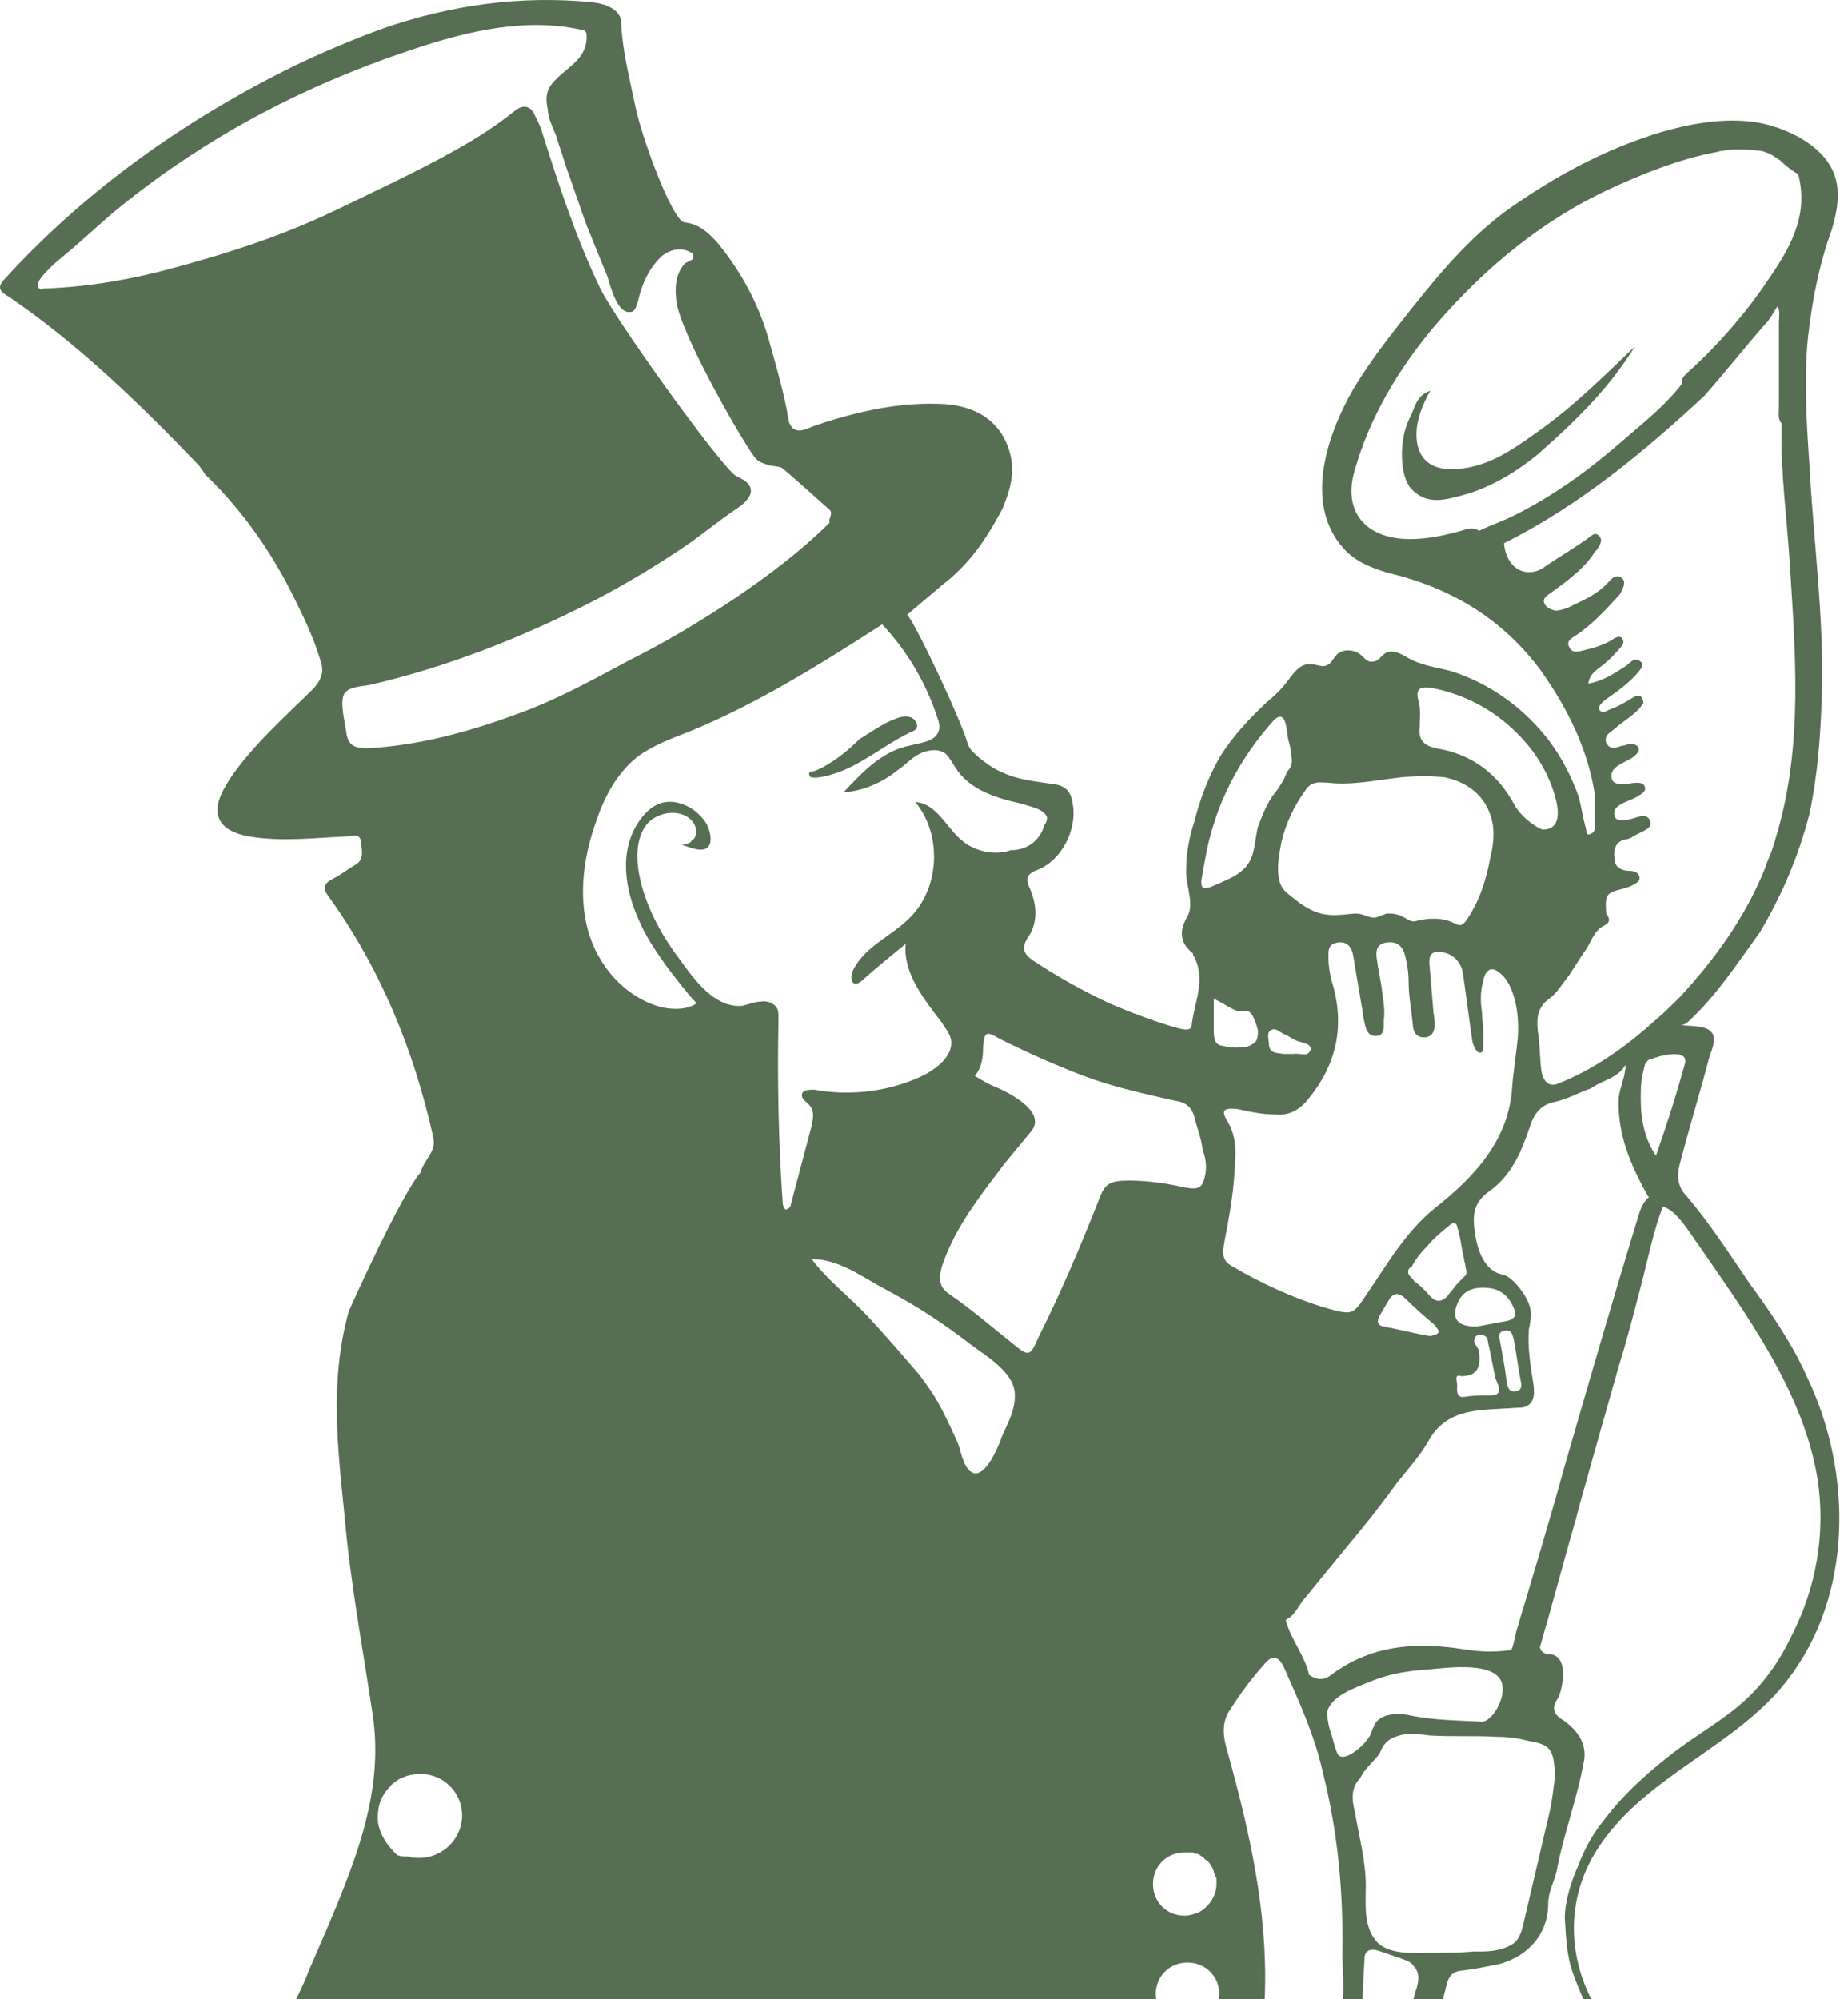<svg width="49" height="53" viewBox="0 0 49 53" fill="none" xmlns="http://www.w3.org/2000/svg">
<g clip-path="url(#clip0)">
<path d="M21.474 20.579C21.401 20.433 21.547 20.47 21.621 20.433C22.06 20.25 22.463 19.922 22.793 19.593C23.159 19.375 23.489 19.119 23.892 19.009C24.075 18.973 24.222 19.009 24.295 19.155C24.368 19.302 24.259 19.375 24.149 19.411C23.306 19.812 22.61 20.506 21.657 20.616C21.584 20.616 21.474 20.616 21.474 20.579Z" fill="#566E52"/>
<path d="M40.782 12.038C40.159 12.549 39.426 12.987 38.62 13.169C38.217 13.279 37.778 13.352 37.411 12.95C37.118 12.622 37.081 11.673 37.375 11.089C37.521 10.833 37.521 10.505 37.924 10.359C37.704 10.76 37.558 11.125 37.558 11.527C37.558 12.111 37.888 12.439 38.474 12.439C39.353 12.439 40.049 11.965 40.709 11.49C41.661 10.833 42.504 9.994 43.346 9.191C42.65 10.322 41.734 11.198 40.782 12.038Z" fill="#566E52"/>
<path d="M44.934 56.193C46.436 57.69 47.865 59.332 48.597 61.34C49.367 63.42 49.257 65.683 48.268 67.654C47.462 69.26 45.373 71.45 43.358 70.793C44.751 70.829 46.069 70.1 47.022 69.078C47.901 68.165 48.487 66.961 48.744 65.72C48.964 64.552 48.817 63.274 48.524 62.106C48.158 60.646 47.462 59.369 46.546 58.164C46.106 57.58 45.593 57.069 45.044 56.595C44.494 56.084 43.908 55.573 43.395 55.025C43.029 54.66 42.626 54.259 42.369 53.784C42.113 53.31 41.893 52.836 41.71 52.325C41.526 51.813 41.526 51.339 41.49 50.864C41.49 50.39 41.673 49.843 41.856 49.441C42.003 49.039 42.223 48.638 42.516 48.273C43.065 47.543 43.761 46.923 44.494 46.375C45.08 45.937 45.74 45.572 46.289 45.061C46.802 44.587 47.205 44.003 47.498 43.382C48.158 42.105 48.414 40.645 48.194 39.221C47.828 36.922 46.326 34.878 45.044 33.016C44.824 32.724 44.457 32.067 44.091 31.994C43.835 32.651 43.688 33.418 43.505 34.111C43.322 34.805 43.139 35.535 42.919 36.228C42.589 37.396 41.82 40.097 41.783 40.28C41.453 41.411 41.16 42.543 40.83 43.674C40.867 43.82 40.977 43.857 41.087 43.857C41.636 43.893 41.417 44.842 41.307 45.025C41.123 45.28 41.197 45.463 41.453 45.609C41.82 45.864 42.076 46.229 42.003 46.667C41.82 47.689 41.453 48.638 41.27 49.623C41.197 49.916 41.05 50.171 41.05 50.463C41.05 51.266 40.537 51.85 39.768 52.069C39.401 52.142 39.072 52.215 38.705 52.252C38.522 52.288 38.449 52.361 38.376 52.544C38.302 52.835 38.229 53.164 38.119 53.456H37.35C37.386 53.383 37.386 53.273 37.423 53.2C37.46 53.054 37.496 52.945 37.533 52.799C37.57 52.69 37.606 52.58 37.606 52.434C37.606 52.325 37.57 52.215 37.496 52.142C37.423 52.032 37.35 51.996 37.24 51.959C37.057 51.886 36.91 51.85 36.727 51.777C36.581 51.74 36.397 51.631 36.251 51.74C36.178 51.813 36.178 51.886 36.178 51.996C36.141 52.471 36.141 52.945 36.104 53.419H35.591C35.628 52.908 35.628 52.398 35.591 51.923C35.628 50.208 35.481 48.602 35.078 46.996C34.859 46.01 34.456 45.134 34.053 44.222C33.906 43.893 33.723 43.857 33.503 44.149C33.173 44.514 32.88 44.915 32.624 45.317C32.367 45.682 32.441 46.083 32.55 46.448C33.137 48.565 33.613 50.682 33.54 52.872C33.54 53.054 33.503 53.273 33.503 53.456H32.074C32.221 53.31 32.331 53.091 32.331 52.872C32.331 52.398 31.964 52.032 31.488 52.032C31.012 52.032 30.645 52.398 30.645 52.872C30.645 53.091 30.755 53.31 30.902 53.456H7.637C7.821 53.054 8.04 52.653 8.187 52.252C8.517 51.485 8.846 50.755 9.139 49.989C9.726 48.492 10.129 46.996 9.872 45.39C9.616 43.674 9.286 41.922 9.139 40.207C8.956 38.418 8.736 36.593 9.249 34.768C9.323 34.586 10.642 31.666 11.155 31.082C11.228 30.753 11.594 30.535 11.484 30.133C10.971 27.834 10.092 25.68 8.7 23.746C8.553 23.563 8.59 23.417 8.81 23.308C9.03 23.198 9.213 23.052 9.396 22.943C9.689 22.797 9.579 22.541 9.579 22.322C9.543 22.067 9.323 22.176 9.176 22.176C8.333 22.213 7.454 22.322 6.612 22.176C5.769 22.03 5.549 21.556 5.989 20.826C6.025 20.753 6.062 20.716 6.099 20.643C6.721 19.731 7.564 19.001 8.333 18.234C8.517 18.015 8.59 17.833 8.517 17.577C8.37 17.066 8.15 16.555 7.894 16.044C7.271 14.73 6.465 13.562 5.439 12.577C5.403 12.504 5.329 12.431 5.293 12.358C3.717 10.715 2.105 9.146 0.237 7.869C0.054 7.759 -0.13 7.65 0.127 7.394C2.288 5.022 4.926 3.16 7.821 1.737C8.59 1.372 9.359 1.043 10.165 0.751C11.96 0.131 13.792 -0.125 15.697 0.058C15.991 0.094 16.394 0.204 16.467 0.532V0.605C16.503 1.335 16.687 2.065 16.833 2.759C16.98 3.562 17.822 5.861 18.152 5.898C18.518 5.934 18.775 6.153 19.031 6.445C19.691 7.248 20.167 8.161 20.424 9.146C20.607 9.803 20.79 10.424 20.9 11.08C20.937 11.372 21.12 11.482 21.376 11.372C21.486 11.336 21.559 11.299 21.669 11.263C22.768 10.898 23.904 10.642 25.076 10.715C25.992 10.788 26.615 11.263 26.799 12.102C26.908 12.577 26.762 13.051 26.579 13.489C26.212 14.183 25.809 14.803 25.223 15.314C25.04 15.46 24.051 16.3 24.051 16.3C24.234 16.446 25.48 19.074 25.663 19.731C25.736 19.95 26.066 20.169 26.212 20.278C26.322 20.351 26.432 20.424 26.542 20.461C26.982 20.68 27.458 20.716 27.934 20.789C28.264 20.826 28.41 21.008 28.447 21.337C28.557 21.994 28.154 22.797 27.531 23.052C27.238 23.162 27.165 23.271 27.311 23.563C27.495 24.001 27.531 24.476 27.238 24.877C27.092 25.133 27.128 25.279 27.385 25.461C28.044 25.899 28.704 26.264 29.4 26.593C29.986 26.848 30.572 27.067 31.195 27.25C31.341 27.286 31.598 27.359 31.598 27.177C31.671 26.556 32.001 25.936 31.634 25.315C31.634 25.315 31.634 25.315 31.634 25.279C31.268 24.987 31.268 24.658 31.488 24.293C31.671 23.965 31.451 23.49 31.451 23.125C31.451 22.651 31.525 22.213 31.671 21.775C31.818 21.191 32.038 20.607 32.331 20.096C32.66 19.548 33.137 19.037 33.613 18.599C33.833 18.417 34.016 18.234 34.199 17.979C34.346 17.796 34.492 17.577 34.785 17.614C34.895 17.614 35.042 17.687 35.152 17.65C35.298 17.614 35.335 17.468 35.445 17.358C35.591 17.212 35.848 17.212 36.031 17.322C36.141 17.395 36.251 17.577 36.397 17.541C36.544 17.541 36.617 17.395 36.727 17.322C36.91 17.212 37.13 17.322 37.313 17.431C37.68 17.65 38.083 17.687 38.486 17.796C39.511 18.125 40.427 18.782 41.087 19.658C41.417 20.096 41.673 20.607 41.856 21.118C41.929 21.373 41.966 21.665 42.039 21.921C42.076 22.03 42.039 22.176 42.186 22.103C42.296 22.067 42.296 21.921 42.296 21.848C42.296 21.592 42.296 21.373 42.296 21.118C42.113 19.877 41.563 18.782 40.867 17.796C39.878 16.446 38.522 15.606 36.874 15.205C36.471 15.095 36.068 14.949 35.738 14.657C34.529 13.489 35.152 11.591 35.884 10.314C36.324 9.584 36.837 8.927 37.386 8.234C38.229 7.175 39.108 6.117 40.281 5.35C41.453 4.547 42.736 3.89 44.091 3.489C44.86 3.27 45.703 3.124 46.509 3.233C47.279 3.343 48.341 3.817 48.634 4.62C48.817 5.095 48.707 5.642 48.561 6.117C48.231 7.029 48.048 7.978 47.938 8.963C47.828 10.059 47.901 11.19 47.975 12.285C48.084 14.365 48.378 16.446 48.304 18.526C48.268 19.548 48.194 20.57 47.975 21.592C47.681 22.724 47.242 23.746 46.656 24.731C46.069 25.534 45.556 26.337 44.824 27.031C44.751 27.104 44.677 27.177 44.567 27.177C44.787 27.213 45.227 27.177 45.373 27.359C45.52 27.505 45.41 27.797 45.337 27.98C45.08 28.965 44.787 29.914 44.531 30.899C44.457 31.192 44.494 31.483 44.714 31.702C45.337 32.432 45.85 33.235 46.399 34.038C46.985 34.841 47.535 35.644 47.938 36.557C49.11 39.039 49.147 42.287 47.388 44.55C46.033 46.302 43.725 47.032 42.442 48.894C41.453 50.317 41.526 52.069 42.479 53.492C43.139 54.587 44.091 55.354 44.934 56.193ZM35.921 48.018C36.031 48.675 36.214 49.331 36.214 49.989C36.214 50.499 36.141 51.12 36.544 51.522C36.874 51.813 37.423 51.777 37.826 51.777C38.229 51.777 38.669 51.777 39.072 51.74C39.145 51.74 39.182 51.74 39.255 51.74C39.548 51.74 39.878 51.704 40.134 51.522C40.281 51.412 40.354 51.193 40.391 51.011C40.611 50.062 40.83 49.149 41.05 48.2C41.123 47.908 41.16 47.653 41.197 47.361C41.233 47.142 41.233 46.923 41.197 46.704C41.197 46.631 41.16 46.521 41.123 46.448C41.014 46.229 40.721 46.193 40.537 46.156C40.244 46.083 39.988 46.047 39.695 46.047C39.108 46.01 38.486 46.047 37.899 46.01C37.68 45.974 37.46 45.974 37.277 45.974C37.057 46.01 36.837 46.083 36.727 46.229C36.654 46.302 36.617 46.412 36.581 46.485C36.434 46.704 36.178 46.886 36.068 47.142C35.811 47.397 35.848 47.726 35.921 48.018ZM35.262 45.864C35.335 46.047 35.371 46.266 35.445 46.448C35.555 46.813 36.141 46.302 36.251 46.12C36.324 46.047 36.361 45.937 36.397 45.828C36.434 45.791 36.434 45.718 36.471 45.682C36.654 45.426 37.02 45.426 37.313 45.463C37.973 45.609 38.632 45.609 39.292 45.645C39.548 45.645 39.878 45.098 39.841 44.733C39.804 44.003 38.339 44.222 37.899 44.258C37.35 44.295 36.837 44.368 36.324 44.587C35.958 44.733 35.298 44.952 35.188 45.39C35.188 45.536 35.225 45.718 35.262 45.864ZM34.712 44.404C34.932 44.55 35.115 44.55 35.298 44.404C36.324 43.638 37.46 43.528 38.705 43.711C39.182 43.784 39.511 43.82 40.061 43.747C40.098 43.747 40.171 43.419 40.208 43.236C40.647 41.776 41.087 40.316 41.49 38.856C42.113 36.703 42.736 34.549 43.395 32.396C43.468 32.177 43.505 31.921 43.725 31.739L43.688 31.702C43.248 30.899 42.882 30.096 42.919 29.111C42.955 28.819 43.102 28.527 43.102 28.235C42.882 28.6 42.479 28.637 42.186 28.855C41.856 28.965 41.563 29.148 41.197 29.221C40.867 29.294 40.684 29.512 40.574 29.841C40.354 30.498 40.098 31.155 39.475 31.593C39.072 31.885 39.035 32.213 39.108 32.688C39.145 32.943 39.218 33.235 39.365 33.454C39.438 33.564 39.511 33.637 39.621 33.71C39.731 33.783 39.878 33.783 39.988 33.856C40.098 33.929 40.208 34.038 40.318 34.184C40.427 34.33 40.537 34.513 40.574 34.695C40.611 34.878 40.574 35.06 40.537 35.243C40.501 35.717 40.574 36.155 40.647 36.63C40.684 36.849 40.721 37.177 40.464 37.287C40.391 37.323 40.281 37.323 40.208 37.323C39.328 37.396 38.412 37.287 37.899 38.163C37.68 38.564 37.35 38.929 37.057 39.294C36.764 39.696 36.434 40.134 36.104 40.535C35.775 40.937 35.445 41.338 35.115 41.74C34.968 41.922 34.785 42.141 34.639 42.324C34.492 42.47 34.346 42.798 34.163 42.908C34.126 42.908 34.126 42.944 34.089 42.944C34.236 43.492 34.602 43.893 34.712 44.404ZM37.35 33.783C37.386 33.856 37.46 33.892 37.496 33.965C37.606 34.038 37.716 34.148 37.826 34.257C37.973 34.44 38.119 34.586 38.339 34.403C38.412 34.33 38.449 34.257 38.522 34.184C38.596 34.075 38.669 34.002 38.742 33.929C38.779 33.892 38.815 33.856 38.852 33.819C38.925 33.746 38.852 33.637 38.852 33.527C38.815 33.418 38.815 33.308 38.779 33.199C38.742 32.98 38.705 32.724 38.632 32.505C38.632 32.469 38.596 32.432 38.559 32.432C38.486 32.432 38.449 32.469 38.412 32.505C38.229 32.651 38.009 32.834 37.863 33.016C37.68 33.199 37.533 33.381 37.423 33.6C37.35 33.6 37.313 33.71 37.35 33.783ZM37.277 34.44C37.057 34.221 36.91 34.294 36.8 34.513C36.727 34.622 36.654 34.768 36.581 34.878C36.507 35.024 36.507 35.133 36.69 35.17C37.093 35.243 37.496 35.352 37.936 35.425C38.009 35.389 38.083 35.389 38.119 35.352C38.193 35.279 38.083 35.206 38.046 35.133C37.789 34.914 37.533 34.695 37.277 34.44ZM38.632 34.586C38.486 34.987 38.669 35.17 39.145 35.17C39.401 35.133 39.695 35.06 39.951 35.024C40.098 34.987 40.208 34.914 40.171 34.768C40.061 34.44 39.841 34.184 39.475 34.148C39.108 34.111 38.779 34.184 38.632 34.586ZM38.632 36.812C38.632 36.958 38.669 37.068 38.852 37.031C39.072 36.995 39.292 36.995 39.511 36.995C39.878 36.995 39.731 36.739 39.658 36.557C39.585 36.265 39.548 35.973 39.475 35.681C39.438 35.571 39.475 35.425 39.292 35.389C39.218 35.389 39.145 35.389 39.108 35.462C39.035 35.608 39.182 35.681 39.218 35.827C39.255 36.192 39.218 36.484 38.742 36.484C38.522 36.411 38.669 36.666 38.632 36.812ZM39.951 36.666C39.988 36.812 40.024 36.922 40.208 36.885C40.354 36.849 40.354 36.739 40.318 36.593C40.244 36.228 40.208 35.863 40.134 35.498C40.098 35.352 40.061 35.243 39.878 35.279C39.731 35.316 39.731 35.425 39.768 35.535C39.841 35.936 39.914 36.301 39.951 36.666ZM32.66 33.564C33.466 34.038 34.346 34.44 35.225 34.695C35.884 34.878 35.884 34.841 36.251 34.294C36.8 33.491 37.277 32.651 38.046 32.031C39.108 31.192 40.024 30.206 40.098 28.782C40.134 28.345 40.208 27.907 40.244 27.505C40.281 26.994 40.208 26.301 39.878 25.899C39.768 25.79 39.585 25.607 39.438 25.753C39.328 25.863 39.328 26.045 39.292 26.155C39.255 26.374 39.255 26.593 39.292 26.812C39.292 26.994 39.328 27.177 39.328 27.396C39.328 27.505 39.328 27.651 39.328 27.761C39.328 27.797 39.328 27.907 39.255 27.907C39.145 27.943 39.035 27.651 39.035 27.578C38.998 27.359 38.815 25.936 38.779 25.753C38.705 25.425 38.412 25.206 38.083 25.242C38.009 25.242 37.973 25.279 37.936 25.315C37.899 25.388 37.899 25.461 37.899 25.534C37.936 25.972 37.973 26.41 38.009 26.848C38.046 27.067 38.119 27.505 37.753 27.505C37.533 27.505 37.46 27.323 37.46 27.14C37.423 26.775 37.35 26.41 37.35 26.045C37.35 25.79 37.313 25.534 37.24 25.279C37.167 25.06 37.02 24.95 36.764 24.987C36.507 25.023 36.471 25.206 36.507 25.425C36.544 25.717 36.617 26.009 36.654 26.337C36.69 26.593 36.727 26.812 36.69 27.067C36.69 27.213 36.727 27.468 36.471 27.468C36.251 27.468 36.214 27.25 36.178 27.104C36.141 26.958 36.141 26.812 36.104 26.666C36.031 26.228 35.958 25.79 35.884 25.352C35.848 25.133 35.738 24.95 35.481 24.987C35.188 25.023 35.225 25.242 35.225 25.425C35.225 25.607 35.262 25.79 35.298 25.972C35.665 27.104 35.481 28.162 34.712 29.111C34.492 29.403 34.199 29.585 33.833 29.549C33.466 29.549 33.137 29.476 32.807 29.403C32.441 29.366 32.367 29.439 32.55 29.732C32.807 30.169 32.77 30.608 32.734 31.082C32.697 31.703 32.587 32.286 32.477 32.87C32.404 33.235 32.404 33.418 32.66 33.564ZM34.346 27.578C34.272 27.542 34.163 27.469 34.089 27.432C33.943 27.396 33.833 27.213 33.686 27.323C33.576 27.396 33.65 27.578 33.65 27.724C33.686 27.943 33.869 27.907 34.016 27.943C34.089 27.943 34.199 27.943 34.309 27.943C34.456 27.907 34.675 28.052 34.749 27.834C34.785 27.651 34.492 27.651 34.346 27.578ZM32.404 27.724C32.55 27.761 32.734 27.797 32.917 27.761C32.99 27.761 33.063 27.761 33.137 27.724C33.21 27.688 33.283 27.651 33.32 27.578C33.356 27.505 33.356 27.396 33.356 27.323C33.32 27.177 33.283 27.067 33.21 26.921C33.173 26.885 33.173 26.848 33.1 26.812C33.063 26.812 33.027 26.812 32.99 26.812C32.953 26.812 32.917 26.812 32.88 26.812C32.807 26.812 32.734 26.775 32.66 26.739C32.514 26.666 32.367 26.556 32.184 26.483C32.184 26.629 32.184 26.812 32.184 26.958C32.184 27.067 32.184 27.177 32.184 27.286C32.184 27.395 32.184 27.505 32.221 27.578C32.221 27.651 32.331 27.724 32.404 27.724ZM31.415 50.791C31.525 50.791 31.634 50.755 31.744 50.718C31.781 50.718 31.818 50.682 31.818 50.682C32.074 50.536 32.257 50.244 32.257 49.952C32.257 49.916 32.257 49.879 32.257 49.843C32.257 49.806 32.257 49.77 32.221 49.733C32.221 49.697 32.184 49.66 32.184 49.623C32.184 49.587 32.147 49.55 32.147 49.514C32.111 49.477 32.111 49.441 32.074 49.404C32.038 49.368 32.038 49.331 32.001 49.331C31.964 49.295 31.928 49.295 31.928 49.258C31.891 49.222 31.854 49.222 31.818 49.185C31.781 49.149 31.744 49.149 31.708 49.149C31.671 49.149 31.671 49.149 31.634 49.112C31.598 49.112 31.598 49.112 31.561 49.112C31.561 49.112 31.561 49.112 31.525 49.112H31.488C31.451 49.112 31.451 49.112 31.415 49.112C30.938 49.112 30.572 49.477 30.572 49.952C30.572 50.426 30.938 50.791 31.415 50.791ZM22.988 34.878C23.465 35.389 23.904 35.9 24.344 36.411C24.38 36.447 24.674 36.849 24.783 37.031C25.003 37.396 25.186 37.798 25.37 38.199C25.48 38.418 25.516 38.893 25.773 39.039C26.139 39.221 26.505 38.272 26.579 38.053C26.725 37.725 26.908 37.396 26.908 37.031C26.945 36.411 26.176 35.973 25.736 35.644C25.076 35.133 24.417 34.695 23.684 34.294C23.538 34.221 23.428 34.148 23.281 34.075C22.768 33.783 22.182 33.381 21.523 33.381C21.926 33.929 22.549 34.403 22.988 34.878ZM11.155 47.032C10.971 47.032 10.788 47.069 10.642 47.142C10.605 47.142 10.348 47.324 10.348 47.361C10.129 47.58 10.019 47.835 10.019 48.164C10.019 48.2 10.019 48.237 10.019 48.273C10.055 48.638 10.275 48.93 10.532 49.185C10.642 49.222 10.715 49.222 10.825 49.222C10.935 49.258 11.008 49.258 11.118 49.258C11.741 49.258 12.254 48.748 12.254 48.127C12.254 47.543 11.777 47.032 11.155 47.032ZM22.036 13.599C22.036 13.526 21.962 13.489 21.926 13.453C21.926 13.453 20.79 12.431 20.717 12.394C20.607 12.358 20.46 12.358 20.35 12.321C20.241 12.285 20.131 12.248 20.057 12.175C19.874 12.029 18.042 8.89 17.932 7.978C17.896 7.65 17.896 7.285 18.152 6.993C18.225 6.92 18.445 6.92 18.372 6.737C18.372 6.737 18.372 6.701 18.335 6.701C18.079 6.555 17.822 6.591 17.566 6.774C17.2 7.102 17.016 7.54 16.907 8.015C16.87 8.124 16.833 8.27 16.723 8.27C16.357 8.343 16.174 7.54 16.101 7.321C15.917 6.883 15.734 6.409 15.551 5.971C15.368 5.46 15.185 4.912 15.001 4.401C14.928 4.146 14.818 3.854 14.745 3.598C14.672 3.416 14.525 3.124 14.525 2.905C14.452 2.576 14.489 2.357 14.708 2.138C15.038 1.773 15.588 1.554 15.551 0.934C15.551 0.897 15.551 0.861 15.514 0.824C15.478 0.788 15.441 0.788 15.404 0.788C13.939 0.459 12.4 0.824 10.971 1.299C8.883 1.992 6.905 2.905 5.073 4.109C4.34 4.584 3.607 5.131 2.948 5.679C2.618 5.971 2.288 6.263 1.959 6.555C1.666 6.81 1.263 7.102 1.043 7.431C1.006 7.504 0.969 7.613 1.043 7.65C1.079 7.686 1.116 7.686 1.153 7.65C2.362 7.613 3.571 7.394 4.743 7.066C5.806 6.774 6.868 6.445 7.93 6.007C8.81 5.642 9.652 5.204 10.495 4.803C11.594 4.255 12.693 3.708 13.646 2.941C13.866 2.759 14.085 2.795 14.195 3.087C14.269 3.233 14.342 3.379 14.379 3.525C14.818 4.912 15.258 6.263 15.881 7.577C16.21 8.343 19.105 12.358 19.508 12.613C19.654 12.686 19.911 12.796 19.911 13.015C19.911 13.197 19.691 13.38 19.581 13.453C19.141 13.745 18.738 14.073 18.335 14.365C17.493 14.949 16.577 15.497 15.661 15.971C13.792 16.92 11.851 17.687 9.799 18.161C9.616 18.198 9.176 18.198 9.103 18.453C9.03 18.709 9.139 19.11 9.176 19.366C9.213 19.731 9.359 19.84 9.726 19.84C11.118 19.767 12.437 19.402 13.719 18.928C14.745 18.563 15.734 18.015 16.687 17.504C17.639 17.03 18.555 16.482 19.434 15.898C20.35 15.278 21.23 14.621 21.999 13.854C21.962 13.781 22.036 13.708 22.036 13.599ZM27.678 21.921C27.678 21.884 27.678 21.884 27.714 21.848C27.788 21.702 27.788 21.629 27.641 21.519C27.495 21.41 27.275 21.373 27.055 21.3C26.395 21.154 25.699 20.935 25.333 20.351C25.26 20.242 25.186 20.096 25.076 19.986C24.893 19.84 24.6 19.877 24.38 19.986C24.161 20.096 24.014 20.278 23.794 20.424C23.391 20.753 22.878 20.972 22.365 21.008C22.878 20.461 23.391 19.913 24.124 19.767C24.417 19.694 24.82 19.658 24.893 19.366C24.93 19.256 24.893 19.147 24.857 19.037C24.564 18.125 24.051 17.249 23.391 16.555C21.743 17.614 20.057 18.672 18.262 19.402C17.786 19.585 17.309 19.767 16.907 20.059C16.357 20.497 16.027 21.118 15.807 21.775C15.478 22.687 15.331 23.709 15.588 24.658C15.844 25.607 16.577 26.447 17.529 26.702C17.859 26.775 18.225 26.775 18.482 26.593C18.445 26.629 17.712 25.68 17.639 25.571C17.383 25.206 17.126 24.841 16.943 24.403C16.577 23.6 16.394 22.578 16.943 21.775C17.273 21.3 17.676 21.118 18.225 21.373C18.445 21.483 18.628 21.665 18.738 21.848C18.812 21.994 18.885 22.249 18.812 22.395C18.702 22.651 18.299 22.468 18.079 22.395C18.116 22.395 18.335 22.359 18.335 22.286C18.482 22.213 18.482 21.994 18.409 21.848C18.152 21.41 17.419 21.483 17.126 21.884C16.833 22.286 16.87 22.87 16.98 23.344C17.163 24.111 17.566 24.841 18.042 25.461C18.409 25.972 18.958 26.739 19.691 26.666C19.837 26.629 20.021 26.556 20.167 26.556C20.314 26.52 20.534 26.593 20.607 26.739C20.643 26.812 20.643 26.921 20.643 26.994C20.607 28.637 20.643 30.279 20.753 31.885C20.753 31.958 20.79 32.031 20.827 32.067C20.9 32.067 20.973 31.994 20.973 31.921C21.156 31.228 21.34 30.535 21.523 29.841C21.559 29.659 21.596 29.476 21.486 29.33C21.413 29.221 21.23 29.148 21.266 29.002C21.303 28.892 21.45 28.892 21.596 28.892C22.585 29.075 23.648 28.928 24.527 28.491C24.857 28.308 25.223 28.016 25.223 27.651C25.223 27.432 25.076 27.286 24.967 27.104C24.49 26.483 23.941 25.79 24.014 25.023C23.611 25.352 23.208 25.68 22.842 26.009C22.805 26.045 22.732 26.082 22.695 26.082C22.549 26.082 22.549 25.863 22.622 25.717C22.952 25.06 23.684 24.804 24.161 24.293C24.93 23.49 24.967 22.103 24.27 21.264C24.857 21.3 25.113 21.994 25.553 22.322C25.883 22.578 26.395 22.687 26.799 22.541C27.275 22.541 27.568 22.249 27.678 21.921ZM31.671 29.622C31.598 29.33 31.415 29.221 31.158 29.184C30.352 29.002 29.51 28.819 28.74 28.527C27.971 28.235 27.238 27.907 26.505 27.542C26.139 27.323 26.102 27.359 26.066 27.761C26.066 28.052 26.029 28.308 25.846 28.527C26.029 28.637 26.212 28.746 26.395 28.819C26.579 28.892 27.788 29.439 27.348 29.987C27.055 30.352 26.725 30.717 26.432 31.119C25.846 31.885 25.26 32.688 24.967 33.6C24.893 33.892 24.893 34.111 25.15 34.294C25.736 34.695 26.285 35.17 26.835 35.608C27.275 35.973 27.311 35.973 27.531 35.462C28.117 34.294 28.63 33.089 29.107 31.885C29.29 31.374 29.4 31.301 29.949 31.301C30.425 31.301 30.938 31.374 31.415 31.483C31.818 31.556 31.891 31.483 31.964 31.119C32.001 30.899 31.964 30.68 31.891 30.498C31.854 30.169 31.744 29.914 31.671 29.622ZM34.236 20.023C34.236 19.877 34.199 19.767 34.163 19.621C34.126 19.512 34.126 19.001 33.943 19.001C33.906 19.001 33.833 19.037 33.796 19.074C32.843 20.132 32.221 21.337 31.964 22.724C31.928 22.943 31.891 23.125 31.854 23.344C31.854 23.417 31.854 23.49 31.891 23.527C31.928 23.563 32.001 23.527 32.074 23.527C32.477 23.344 32.99 23.198 33.173 22.76C33.283 22.505 33.283 22.213 33.356 21.921C33.466 21.629 33.576 21.337 33.76 21.081C33.906 20.899 34.053 20.68 34.126 20.461C34.272 20.315 34.272 20.169 34.236 20.023ZM37.167 20.607C36.507 20.68 35.848 20.826 35.225 20.753C35.078 20.753 34.932 20.716 34.785 20.789C34.712 20.826 34.639 20.899 34.602 20.972C34.309 21.373 34.089 21.848 33.979 22.322C33.906 22.724 33.76 23.381 34.126 23.673C34.566 24.038 34.895 24.293 35.481 24.257C35.628 24.257 35.811 24.22 35.958 24.22C36.141 24.22 36.287 24.33 36.434 24.33C36.507 24.33 36.654 24.257 36.764 24.22C36.91 24.22 37.02 24.22 37.167 24.293C37.35 24.366 37.386 24.476 37.606 24.403C37.936 24.33 38.266 24.33 38.559 24.476C38.705 24.549 38.742 24.549 38.852 24.439C39.218 23.928 39.401 23.344 39.511 22.76C39.585 22.468 39.621 22.176 39.585 21.884C39.475 21.191 38.998 20.753 38.302 20.607C37.936 20.57 37.57 20.57 37.167 20.607ZM41.233 21.118C41.014 20.351 40.574 19.731 39.988 19.22C39.401 18.709 38.705 18.38 37.936 18.234C37.643 18.198 37.533 18.271 37.606 18.563C37.68 18.818 37.643 19.037 37.643 19.293C37.606 19.621 37.753 19.767 38.083 19.84C38.998 19.986 39.695 20.497 40.134 21.3C40.318 21.665 40.757 21.957 40.904 21.994C41.49 21.994 41.27 21.264 41.233 21.118ZM47.681 4.62C47.498 4.511 47.352 4.401 47.205 4.255C47.059 4.146 46.876 4.036 46.692 4C46.362 3.963 45.996 3.927 45.666 4C45.593 4 45.52 4.036 45.483 4.036C44.531 4.219 43.615 4.584 42.736 4.985C40.904 5.825 39.365 7.102 38.046 8.635C37.093 9.766 36.324 11.044 35.921 12.467C35.591 13.562 36.214 14.292 37.386 14.292C37.789 14.292 38.193 14.219 38.596 14.11C38.815 14.073 38.998 13.927 39.218 14.073C39.511 13.927 39.841 13.818 40.134 13.672C41.16 13.161 42.076 12.504 42.919 11.774C43.505 11.263 44.128 10.788 44.604 10.168C44.567 10.022 44.677 9.949 44.751 9.876C45.556 9.146 46.289 8.307 46.876 7.431C47.425 6.628 47.975 5.752 47.681 4.62ZM44.531 26.447C45.483 25.425 46.289 24.293 46.802 23.016C46.839 22.906 46.876 22.797 46.912 22.724C47.022 22.468 47.095 22.176 47.169 21.921C47.791 19.658 47.608 17.322 47.462 15.022C47.388 13.781 47.205 12.504 47.242 11.263V11.226C47.132 11.117 47.169 10.934 47.169 10.788C47.169 10.059 47.169 9.328 47.169 8.562C47.169 8.416 47.205 8.233 47.132 8.124C47.022 8.27 46.949 8.453 46.802 8.598C46.253 9.219 45.74 9.876 45.19 10.496C43.578 11.993 41.856 13.416 39.878 14.402C39.914 14.84 40.171 15.168 40.537 15.168C40.684 15.168 40.83 15.132 41.014 14.986C41.343 14.767 41.71 14.548 42.076 14.292C42.186 14.219 42.296 14.073 42.406 14.219C42.516 14.329 42.406 14.475 42.333 14.584C42.296 14.621 42.259 14.657 42.223 14.73C41.929 15.132 41.526 15.424 41.123 15.716C41.014 15.789 40.904 15.862 40.94 15.971C40.977 16.117 41.123 16.154 41.233 16.19C41.343 16.19 41.453 16.154 41.563 16.117C41.929 15.935 42.296 15.789 42.589 15.497C42.699 15.387 42.809 15.205 42.992 15.314C43.139 15.424 43.029 15.606 42.955 15.752C42.589 16.154 42.223 16.555 41.783 16.847C41.673 16.92 41.526 16.993 41.6 17.139C41.673 17.322 41.82 17.285 41.966 17.249C42.259 17.176 42.552 17.103 42.809 16.92C42.882 16.884 42.992 16.847 43.029 16.957C43.065 17.03 43.029 17.103 42.992 17.139C42.845 17.322 42.662 17.504 42.479 17.65C42.333 17.76 42.149 17.869 42.113 18.125C42.516 18.052 42.772 17.869 43.065 17.687C43.212 17.614 43.322 17.358 43.541 17.577C43.541 17.614 43.541 17.65 43.541 17.687C43.285 18.052 42.919 18.307 42.552 18.563C42.479 18.636 42.369 18.709 42.406 18.818C42.479 18.928 42.589 18.855 42.662 18.818C42.882 18.745 43.065 18.636 43.248 18.526C43.358 18.453 43.541 18.344 43.578 18.636C43.395 18.928 43.102 19.074 42.845 19.293C42.736 19.402 42.516 19.475 42.589 19.694C42.699 19.913 42.882 19.804 43.029 19.767C43.102 19.767 43.139 19.731 43.212 19.731C43.285 19.731 43.395 19.731 43.432 19.804C43.505 19.913 43.395 19.986 43.322 20.059C43.175 20.169 43.029 20.205 42.882 20.315C42.772 20.388 42.699 20.497 42.736 20.643C42.772 20.789 42.919 20.789 43.065 20.789C43.175 20.789 43.285 20.753 43.395 20.753C43.468 20.753 43.578 20.753 43.615 20.862C43.651 20.972 43.541 21.045 43.468 21.081C43.322 21.191 43.139 21.227 42.955 21.337C42.845 21.41 42.772 21.483 42.809 21.629C42.845 21.775 42.992 21.738 43.102 21.738C43.322 21.738 43.651 21.483 43.761 21.775C43.835 21.994 43.432 22.067 43.248 22.213C43.212 22.213 43.175 22.249 43.139 22.249C42.845 22.286 42.772 22.505 42.809 22.76C42.809 23.016 43.029 23.089 43.212 23.089C43.322 23.089 43.432 23.125 43.468 23.235C43.505 23.381 43.358 23.417 43.248 23.49C43.175 23.527 43.102 23.527 43.029 23.563C42.589 23.673 42.552 23.709 42.589 24.22C42.809 24.512 42.479 24.512 42.369 24.658C42.223 24.804 42.149 25.06 42.003 25.242C41.856 25.461 41.746 25.644 41.6 25.863C41.453 26.045 41.343 26.228 41.197 26.374C41.087 26.483 40.94 26.556 40.867 26.702C40.721 26.921 40.757 27.25 40.794 27.468C40.83 27.761 40.83 28.089 40.867 28.381C40.904 28.6 41.014 28.819 41.27 28.746C42.223 28.381 43.102 27.761 43.871 27.067C44.128 26.848 44.311 26.666 44.531 26.447ZM44.677 28.198C44.787 27.761 43.908 28.016 43.761 28.089C43.725 28.089 43.725 28.089 43.688 28.125C43.651 28.162 43.615 28.198 43.615 28.235C43.578 28.345 43.578 28.418 43.541 28.527C43.505 28.746 43.505 28.928 43.505 29.148C43.505 29.695 43.615 30.206 43.908 30.644C44.201 29.805 44.457 29.002 44.677 28.198Z" fill="#566E52"/>
</g>
<defs>
<clipPath id="clip0">
<rect width="49" height="53" fill="white" transform="matrix(-1 0 0 1 49 0)"/>
</clipPath>
</defs>
</svg>
